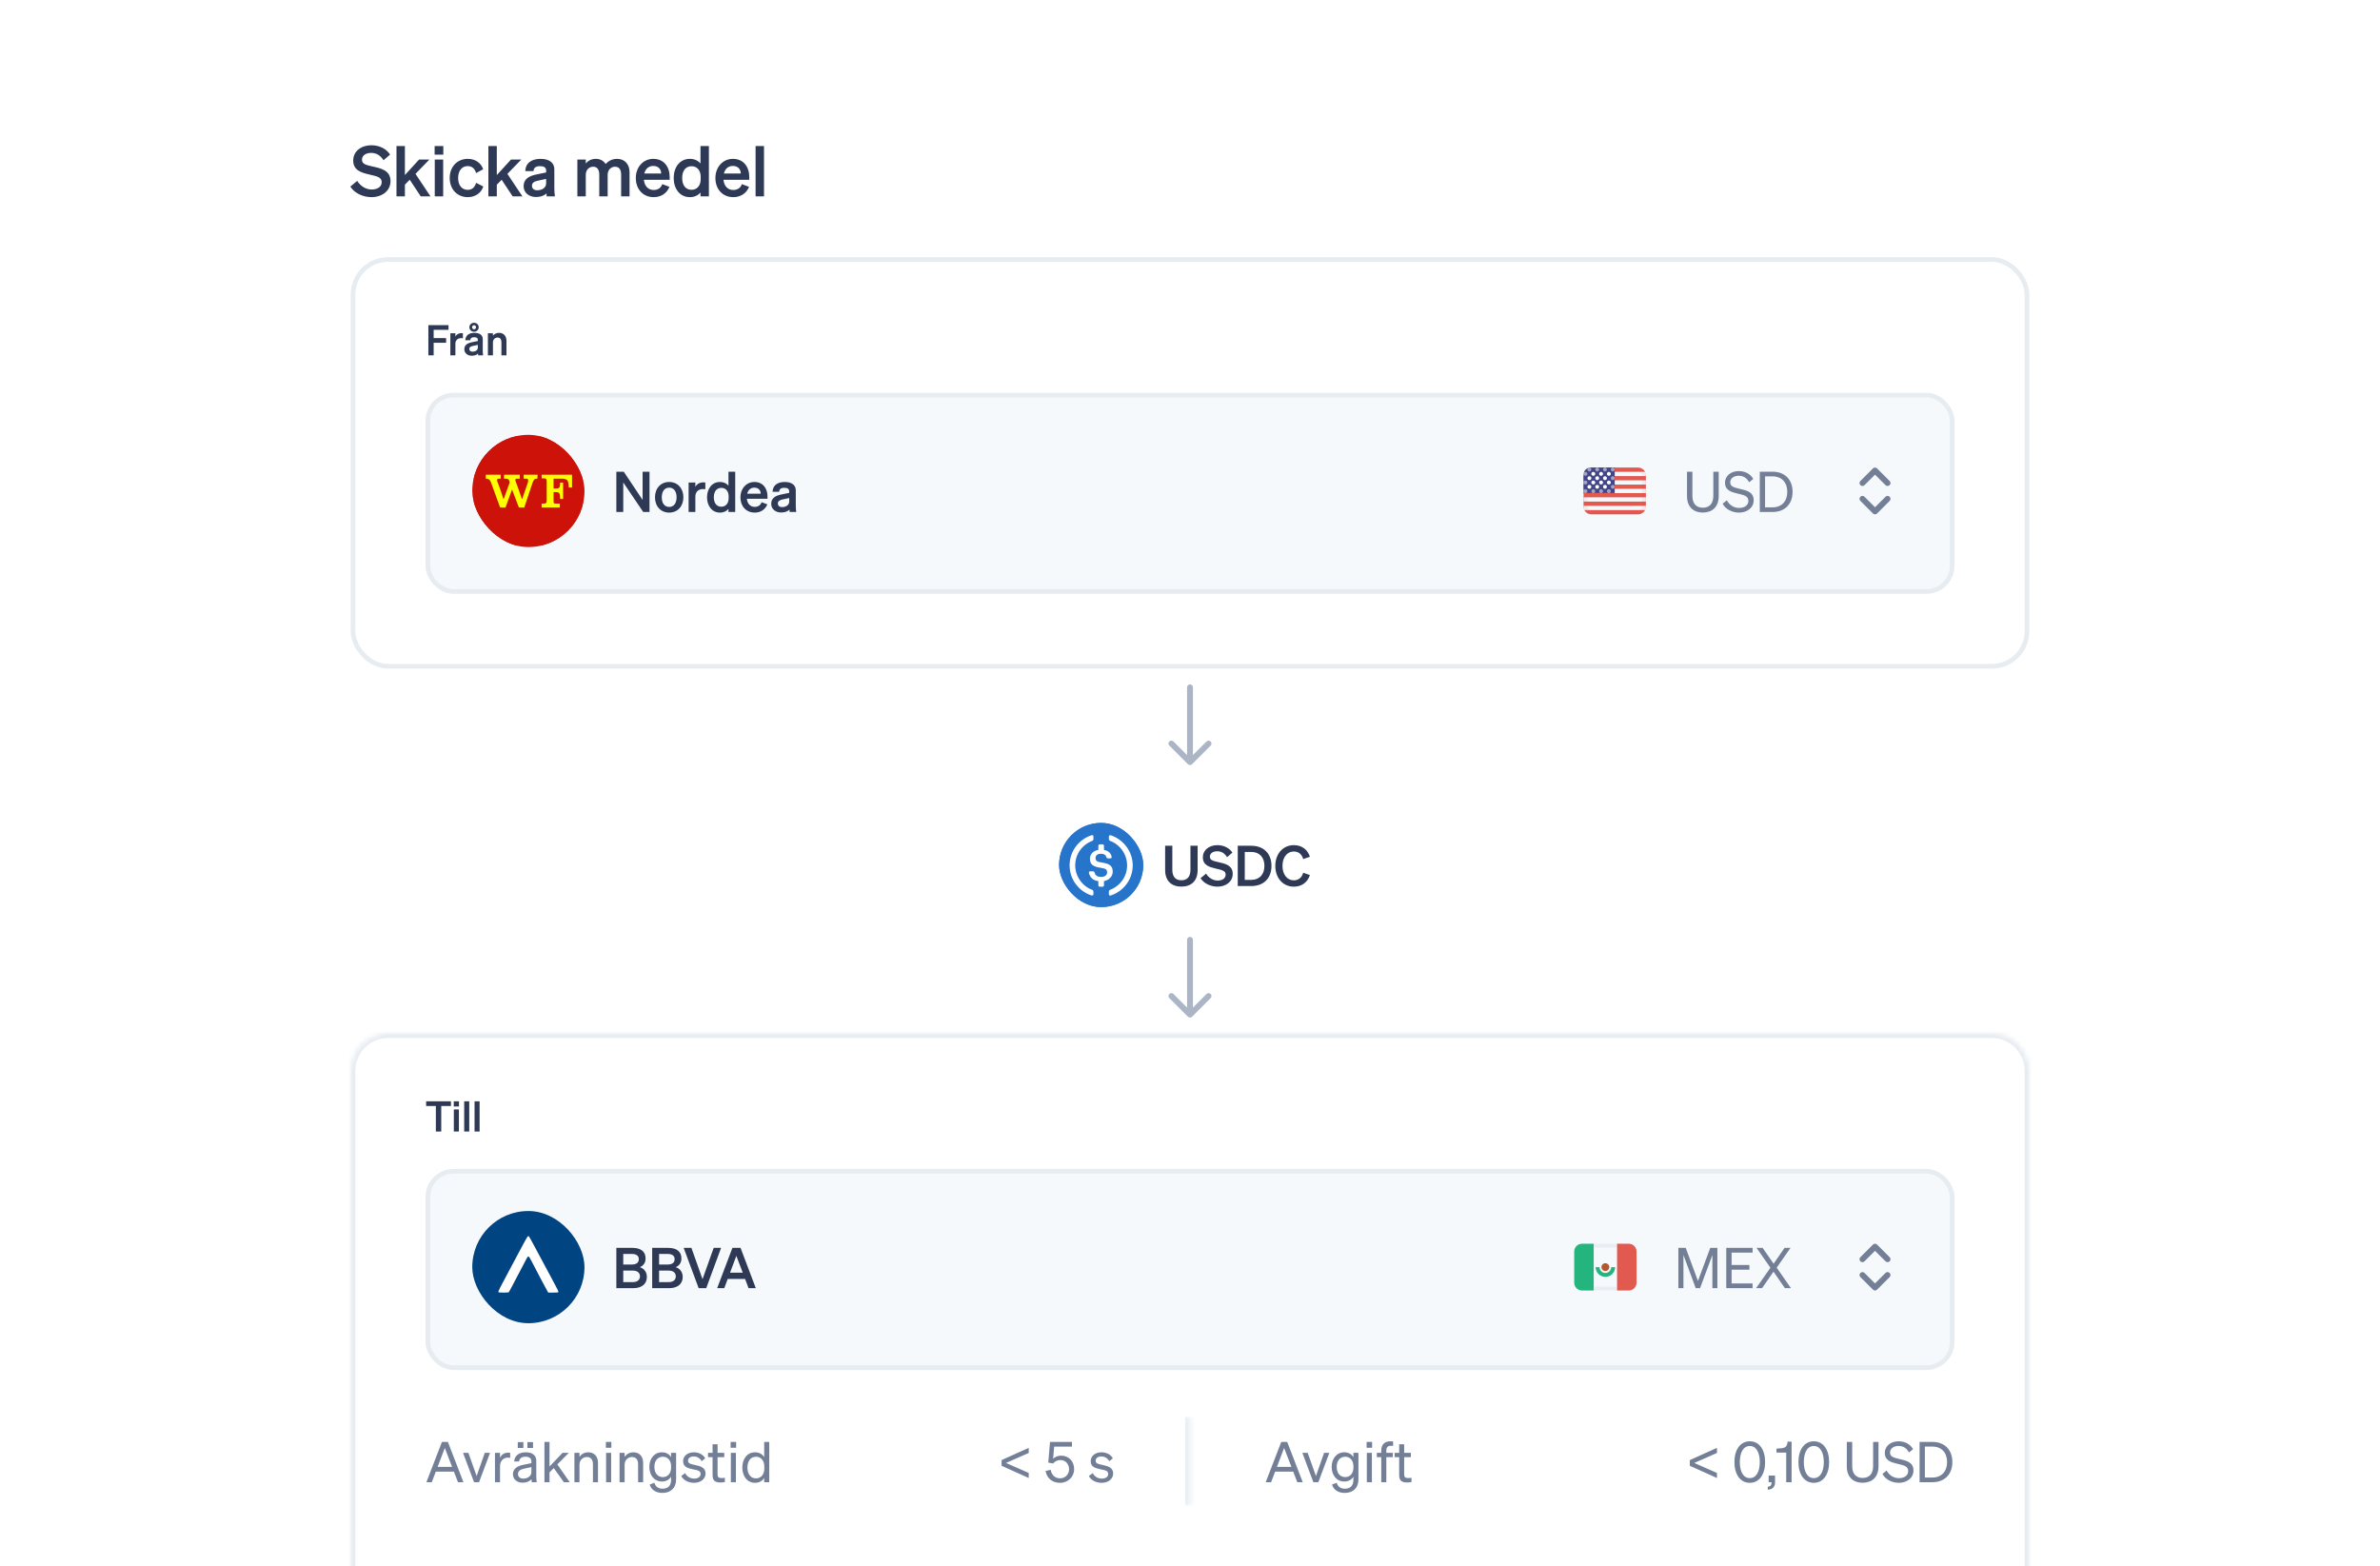 <svg width="509" height="335" viewBox="0 0 509 335" fill="none" xmlns="http://www.w3.org/2000/svg">
<g clip-path="url(#clip0_4938_17388)">
<rect width="509" height="335" fill="white"/>
<path d="M74.925 39.9L76.395 38.685C77.145 39.855 78.27 40.53 79.5 40.53C80.715 40.53 81.63 39.975 81.63 38.94C81.63 37.845 80.505 37.695 78.9 37.305C77.28 36.915 75.54 36.435 75.54 34.335C75.54 32.34 77.25 31.065 79.425 31.065C81.27 31.065 82.71 31.935 83.43 33.06L82.02 34.275C81.42 33.345 80.625 32.7 79.365 32.7C78.21 32.7 77.415 33.285 77.415 34.14C77.415 35.085 78.24 35.28 79.695 35.61C81.435 36 83.52 36.405 83.52 38.745C83.52 40.86 81.66 42.165 79.44 42.165C77.595 42.165 75.765 41.28 74.925 39.9ZM86.593 31.23V37.44L89.623 34.125H91.828L88.858 37.185L92.068 42H89.983L87.628 38.445L86.593 39.495V42H84.793V31.23H86.593ZM92.951 33.075V31.23H94.811V33.075H92.951ZM94.781 34.125V42H92.981V34.125H94.781ZM97.978 38.07C97.978 39.675 98.817 40.605 100.048 40.605C101.008 40.605 101.593 39.975 101.818 39.105L103.363 39.885C102.958 41.16 101.758 42.165 100.048 42.165C97.797 42.165 96.177 40.5 96.177 38.07C96.177 35.64 97.797 33.975 100.048 33.975C101.743 33.975 102.913 34.935 103.333 36.195L101.818 37.02C101.593 36.165 101.008 35.52 100.048 35.52C98.817 35.52 97.978 36.465 97.978 38.07ZM106.251 31.23V37.44L109.281 34.125H111.486L108.516 37.185L111.726 42H109.641L107.286 38.445L106.251 39.495V42H104.451V31.23H106.251ZM118.553 40.11C118.553 40.755 118.583 41.43 118.673 42H116.918C116.888 41.805 116.873 41.595 116.873 41.37C116.363 41.865 115.583 42.135 114.638 42.135C113.138 42.135 111.983 41.22 111.983 39.81C111.983 38.31 113.108 37.65 114.623 37.335L116.798 36.885V36.495C116.798 35.79 116.303 35.535 115.493 35.535C114.548 35.535 114.143 35.91 114.098 36.6H112.343C112.403 34.785 113.783 33.975 115.598 33.975C117.443 33.975 118.553 34.785 118.553 36.21V40.11ZM116.798 39.225V38.265L115.103 38.625C114.338 38.79 113.768 39.03 113.768 39.735C113.768 40.35 114.218 40.695 114.908 40.695C115.868 40.695 116.798 40.185 116.798 39.225ZM125.279 37.38V42H123.479V34.125H125.279V34.965C125.714 34.44 126.389 33.975 127.439 33.975C128.384 33.975 129.089 34.395 129.524 35.07C130.004 34.56 130.754 33.975 131.969 33.975C133.589 33.975 134.639 35.115 134.639 36.81V42H132.839V37.335C132.839 36.36 132.479 35.655 131.519 35.655C130.754 35.655 129.959 36.255 129.959 37.38V42H128.159V37.335C128.159 36.36 127.799 35.655 126.839 35.655C126.074 35.655 125.279 36.255 125.279 37.38ZM139.802 42.165C137.552 42.165 135.977 40.5 135.977 38.07C135.977 35.76 137.537 33.975 139.727 33.975C142.007 33.975 143.222 35.7 143.222 37.86V38.46H137.702C137.837 39.81 138.647 40.635 139.802 40.635C140.687 40.635 141.392 40.185 141.632 39.375L143.177 39.96C142.622 41.34 141.377 42.165 139.802 42.165ZM139.712 35.49C138.782 35.49 138.062 36.045 137.792 37.11H141.407C141.392 36.24 140.852 35.49 139.712 35.49ZM147.543 42.165C145.338 42.165 144.078 40.305 144.078 38.07C144.078 35.835 145.338 33.975 147.543 33.975C148.563 33.975 149.313 34.38 149.808 34.965V31.23H151.608V42H149.808V41.175C149.313 41.76 148.563 42.165 147.543 42.165ZM149.853 37.845C149.853 36.36 149.013 35.55 147.903 35.55C146.598 35.55 145.893 36.57 145.893 38.07C145.893 39.57 146.598 40.59 147.903 40.59C149.013 40.59 149.853 39.765 149.853 38.31V37.845ZM156.824 42.165C154.574 42.165 152.999 40.5 152.999 38.07C152.999 35.76 154.559 33.975 156.749 33.975C159.029 33.975 160.244 35.7 160.244 37.86V38.46H154.724C154.859 39.81 155.669 40.635 156.824 40.635C157.709 40.635 158.414 40.185 158.654 39.375L160.199 39.96C159.644 41.34 158.399 42.165 156.824 42.165ZM156.734 35.49C155.804 35.49 155.084 36.045 154.814 37.11H158.429C158.414 36.24 157.874 35.49 156.734 35.49ZM163.394 31.23V42H161.594V31.23H163.394Z" fill="#2E3A55"/>
<rect x="75.5" y="55.5" width="358" height="87" rx="7.5" fill="white"/>
<rect x="75.5" y="55.5" width="358" height="87" rx="7.5" stroke="#E7ECF1"/>
<path d="M92.746 76H91.612V69.538H95.923V70.546H92.746V72.301H95.41V73.309H92.746V76ZM98.995 71.266V72.346C98.86 72.328 98.752 72.319 98.599 72.319C97.915 72.319 97.393 72.76 97.393 73.516V76H96.313V71.275H97.393V71.977C97.6 71.536 98.086 71.248 98.689 71.248C98.815 71.248 98.914 71.257 98.995 71.266ZM100.959 69.988C100.959 69.763 101.139 69.556 101.382 69.556C101.625 69.556 101.805 69.763 101.805 69.988C101.805 70.222 101.625 70.42 101.382 70.42C101.139 70.42 100.959 70.222 100.959 69.988ZM100.383 69.988C100.383 70.51 100.797 70.951 101.382 70.951C101.967 70.951 102.381 70.51 102.381 69.988C102.381 69.466 101.967 69.034 101.382 69.034C100.797 69.034 100.383 69.466 100.383 69.988ZM103.245 74.866C103.245 75.253 103.263 75.658 103.317 76H102.264C102.246 75.883 102.237 75.757 102.237 75.622C101.931 75.919 101.463 76.081 100.896 76.081C99.996 76.081 99.303 75.532 99.303 74.686C99.303 73.786 99.978 73.39 100.887 73.201L102.192 72.931V72.697C102.192 72.274 101.895 72.121 101.409 72.121C100.842 72.121 100.599 72.346 100.572 72.76H99.519C99.555 71.671 100.383 71.185 101.472 71.185C102.579 71.185 103.245 71.671 103.245 72.526V74.866ZM102.192 74.335V73.759L101.175 73.975C100.716 74.074 100.374 74.218 100.374 74.641C100.374 75.01 100.644 75.217 101.058 75.217C101.634 75.217 102.192 74.911 102.192 74.335ZM104.346 76V71.275H105.426V71.779C105.696 71.464 106.119 71.185 106.731 71.185C107.721 71.185 108.315 71.869 108.315 72.886V76H107.235V73.201C107.235 72.616 107.001 72.193 106.407 72.193C105.921 72.193 105.426 72.553 105.426 73.228V76H104.346Z" fill="#2E3A55"/>
<rect x="91.5" y="84.5" width="326" height="42" rx="5.5" fill="#F6F9FC"/>
<rect x="91.5" y="84.5" width="326" height="42" rx="5.5" stroke="#E7ECF1"/>
<g clip-path="url(#clip1_4938_17388)">
<rect x="101" y="93" width="24" height="24" rx="12" fill="#CD1309"/>
<rect x="101.333" y="93.333" width="23.333" height="23.333" rx="1.458" fill="#CD1309"/>
<path d="M111.994 101.531H114.971L114.926 102.372H114.862C114.288 102.372 114.161 102.582 113.906 103.214L112.121 108.543H110.974L109.508 104.686L108.105 108.543H106.958L105.046 103.284C104.854 102.653 104.473 102.373 104.026 102.373H103.899V101.531H107.088V102.374H106.833C106.451 102.374 106.259 102.444 106.323 102.654C106.323 102.677 106.316 102.701 106.309 102.724C106.295 102.771 106.281 102.817 106.323 102.864C106.323 102.864 107.088 104.827 107.662 106.72H107.726L109 103.214C108.937 102.653 108.745 102.373 108.235 102.373H107.789V101.531H111.167V102.373H110.657C110.338 102.373 110.21 102.443 110.21 102.653C110.21 102.723 110.21 102.794 110.274 102.934C110.274 102.934 111.039 104.967 111.613 106.72H111.677L112.887 103.214C112.951 102.934 112.951 102.794 112.951 102.653C112.951 102.444 112.823 102.373 112.441 102.373H111.994V101.531Z" fill="#FFFF00"/>
<path d="M121.383 102.792C121.574 103.213 121.638 103.703 121.638 104.265L122.339 104.265V101.531H115.838V102.302H116.22C116.729 102.302 116.921 102.372 116.921 102.932V107.07C116.921 107.63 116.73 107.701 116.22 107.701H115.838V108.541H119.726V107.701H119.025C118.451 107.701 118.387 107.701 118.387 107.07V105.246H118.897C119.662 105.246 119.79 105.526 119.79 106.719H120.427V103.214H119.79C119.79 104.265 119.662 104.475 118.897 104.475H118.387V102.372H119.981C120.682 102.372 121.129 102.441 121.383 102.792Z" fill="#FFFF00"/>
</g>
<path d="M138.908 100.884V109.5H137.564L133.292 103.176V109.5H131.816V100.884H133.4L137.432 106.92V100.884H138.908ZM146.151 106.356C146.151 108.312 144.891 109.632 143.115 109.632C141.339 109.632 140.079 108.312 140.079 106.356C140.079 104.4 141.339 103.08 143.115 103.08C144.891 103.08 146.151 104.4 146.151 106.356ZM141.531 106.356C141.531 107.64 142.143 108.42 143.115 108.42C144.087 108.42 144.699 107.64 144.699 106.356C144.699 105.072 144.087 104.292 143.115 104.292C142.143 104.292 141.531 105.072 141.531 106.356ZM150.848 103.188V104.628C150.668 104.604 150.524 104.592 150.32 104.592C149.408 104.592 148.712 105.18 148.712 106.188V109.5H147.272V103.2H148.712V104.136C148.988 103.548 149.636 103.164 150.44 103.164C150.608 103.164 150.74 103.176 150.848 103.188ZM153.984 109.632C152.22 109.632 151.212 108.144 151.212 106.356C151.212 104.568 152.22 103.08 153.984 103.08C154.8 103.08 155.4 103.404 155.796 103.872V100.884H157.236V109.5H155.796V108.84C155.4 109.308 154.8 109.632 153.984 109.632ZM155.832 106.176C155.832 104.988 155.16 104.34 154.272 104.34C153.228 104.34 152.664 105.156 152.664 106.356C152.664 107.556 153.228 108.372 154.272 108.372C155.16 108.372 155.832 107.712 155.832 106.548V106.176ZM161.408 109.632C159.608 109.632 158.348 108.3 158.348 106.356C158.348 104.508 159.596 103.08 161.348 103.08C163.172 103.08 164.144 104.46 164.144 106.188V106.668H159.728C159.836 107.748 160.484 108.408 161.408 108.408C162.116 108.408 162.68 108.048 162.872 107.4L164.108 107.868C163.664 108.972 162.668 109.632 161.408 109.632ZM161.336 104.292C160.592 104.292 160.016 104.736 159.8 105.588H162.692C162.68 104.892 162.248 104.292 161.336 104.292ZM170.19 107.988C170.19 108.504 170.214 109.044 170.286 109.5H168.882C168.858 109.344 168.846 109.176 168.846 108.996C168.438 109.392 167.814 109.608 167.058 109.608C165.858 109.608 164.934 108.876 164.934 107.748C164.934 106.548 165.834 106.02 167.046 105.768L168.786 105.408V105.096C168.786 104.532 168.39 104.328 167.742 104.328C166.986 104.328 166.662 104.628 166.626 105.18H165.222C165.27 103.728 166.374 103.08 167.826 103.08C169.302 103.08 170.19 103.728 170.19 104.868V107.988ZM168.786 107.28V106.512L167.43 106.8C166.818 106.932 166.362 107.124 166.362 107.688C166.362 108.18 166.722 108.456 167.274 108.456C168.042 108.456 168.786 108.048 168.786 107.28Z" fill="#2E3A55"/>
<path d="M350.333 110H340.333C339.413 110 338.667 109.254 338.667 108.333V105L338.667 101.667C338.667 100.746 339.413 100 340.333 100H345.333H350.333C351.254 100 352 100.746 352 101.667V108.333C352 109.254 351.254 110 350.333 110Z" fill="#E25950"/>
<rect x="338.667" y="100.909" width="13.333" height="0.909" fill="#F6F9FC"/>
<rect x="338.667" y="102.727" width="13.333" height="0.909" fill="#F6F9FC"/>
<rect x="338.667" y="104.545" width="13.333" height="0.909" fill="#F6F9FC"/>
<rect x="338.667" y="106.364" width="13.333" height="0.909" fill="#F6F9FC"/>
<rect x="338.667" y="108.182" width="13.333" height="0.909" fill="#F6F9FC"/>
<path opacity="0.1" d="M350.333 110H340.333C339.413 110 338.667 109.254 338.667 108.333V105.417H339.5V108.333C339.5 108.794 339.873 109.167 340.333 109.167H350.333C350.794 109.167 351.167 108.794 351.167 108.333V101.667C351.167 101.206 350.794 100.833 350.333 100.833H345.333V100H350.333C351.254 100 352 100.746 352 101.667V108.333C352 109.254 351.254 110 350.333 110Z" fill="#E25950"/>
<path d="M338.667 105.458V101.56C338.667 100.698 339.33 100 340.148 100H345.333V105.458H338.667Z" fill="#43458B"/>
<path opacity="0.5" fill-rule="evenodd" clip-rule="evenodd" d="M339.901 100C340.054 99.995 340.197 100.073 340.275 100.204C340.353 100.335 340.353 100.499 340.275 100.63C340.197 100.761 340.053 100.839 339.901 100.833C339.677 100.824 339.5 100.64 339.5 100.416C339.5 100.192 339.677 100.009 339.901 100Z" fill="white"/>
<path opacity="0.5" fill-rule="evenodd" clip-rule="evenodd" d="M341.568 100C341.72 99.995 341.864 100.073 341.942 100.204C342.02 100.335 342.019 100.499 341.941 100.63C341.863 100.761 341.72 100.839 341.567 100.833C341.344 100.824 341.167 100.64 341.167 100.416C341.167 100.192 341.344 100.009 341.568 100Z" fill="white"/>
<path opacity="0.5" fill-rule="evenodd" clip-rule="evenodd" d="M343.235 100C343.387 99.995 343.531 100.073 343.608 100.204C343.686 100.335 343.686 100.499 343.608 100.63C343.53 100.761 343.387 100.839 343.234 100.833C343.01 100.824 342.833 100.64 342.833 100.416C342.834 100.192 343.011 100.009 343.235 100Z" fill="white"/>
<path opacity="0.5" fill-rule="evenodd" clip-rule="evenodd" d="M344.901 100C345.054 99.995 345.197 100.073 345.275 100.204C345.353 100.335 345.353 100.499 345.275 100.63C345.197 100.761 345.053 100.839 344.901 100.833C344.677 100.824 344.5 100.64 344.5 100.416C344.5 100.192 344.677 100.009 344.901 100Z" fill="white"/>
<path opacity="0.5" fill-rule="evenodd" clip-rule="evenodd" d="M339.068 100.925C339.22 100.92 339.364 100.998 339.442 101.129C339.52 101.26 339.519 101.424 339.441 101.555C339.363 101.686 339.22 101.764 339.067 101.758C338.844 101.749 338.667 101.565 338.667 101.341C338.667 101.117 338.844 100.934 339.068 100.925Z" fill="white"/>
<path d="M341.167 101.342C341.167 101.572 340.98 101.758 340.75 101.758C340.52 101.758 340.333 101.572 340.333 101.342C340.333 101.112 340.52 100.925 340.75 100.925C340.98 100.925 341.167 101.112 341.167 101.342Z" fill="white"/>
<path d="M342.833 101.342C342.833 101.572 342.647 101.758 342.417 101.758C342.187 101.758 342 101.572 342 101.342C342 101.112 342.187 100.925 342.417 100.925C342.647 100.925 342.833 101.112 342.833 101.342Z" fill="white"/>
<path d="M344.5 101.342C344.5 101.572 344.313 101.758 344.083 101.758C343.853 101.758 343.667 101.572 343.667 101.342C343.667 101.112 343.853 100.925 344.083 100.925C344.313 100.925 344.5 101.112 344.5 101.342Z" fill="white"/>
<path d="M339.932 102.683C339.78 102.689 339.636 102.611 339.558 102.479C339.481 102.348 339.481 102.185 339.558 102.054C339.636 101.923 339.78 101.845 339.932 101.85C340.156 101.859 340.333 102.043 340.333 102.267C340.333 102.491 340.156 102.675 339.932 102.683Z" fill="white"/>
<path d="M341.599 102.683C341.447 102.689 341.303 102.611 341.225 102.479C341.147 102.348 341.147 102.185 341.225 102.054C341.303 101.923 341.447 101.845 341.599 101.85C341.823 101.859 342 102.043 342 102.267C342 102.491 341.823 102.675 341.599 102.683Z" fill="white"/>
<path d="M343.266 102.683C343.113 102.689 342.97 102.611 342.892 102.479C342.814 102.348 342.814 102.185 342.892 102.054C342.97 101.923 343.113 101.845 343.266 101.85C343.49 101.859 343.667 102.043 343.667 102.267C343.667 102.491 343.49 102.675 343.266 102.683Z" fill="white"/>
<path opacity="0.5" fill-rule="evenodd" clip-rule="evenodd" d="M344.901 101.85C345.054 101.845 345.197 101.923 345.275 102.054C345.353 102.185 345.353 102.349 345.275 102.48C345.197 102.611 345.053 102.689 344.901 102.683C344.677 102.674 344.5 102.49 344.5 102.266C344.5 102.042 344.677 101.859 344.901 101.85Z" fill="white"/>
<path opacity="0.5" fill-rule="evenodd" clip-rule="evenodd" d="M339.068 102.775C339.22 102.77 339.364 102.848 339.442 102.979C339.52 103.11 339.519 103.274 339.441 103.405C339.363 103.536 339.22 103.614 339.067 103.608C338.844 103.599 338.667 103.415 338.667 103.191C338.667 102.967 338.844 102.784 339.068 102.775Z" fill="white"/>
<path d="M341.167 103.192C341.167 103.422 340.98 103.608 340.75 103.608C340.52 103.608 340.333 103.422 340.333 103.192C340.333 102.962 340.52 102.775 340.75 102.775C340.98 102.775 341.167 102.962 341.167 103.192Z" fill="white"/>
<path d="M342.833 103.192C342.833 103.422 342.647 103.608 342.417 103.608C342.187 103.608 342 103.422 342 103.192C342 102.962 342.187 102.775 342.417 102.775C342.647 102.775 342.833 102.962 342.833 103.192Z" fill="white"/>
<path d="M344.5 103.192C344.5 103.422 344.313 103.608 344.083 103.608C343.853 103.608 343.667 103.422 343.667 103.192C343.667 102.962 343.853 102.775 344.083 102.775C344.313 102.775 344.5 102.962 344.5 103.192Z" fill="white"/>
<path d="M339.901 103.7C340.054 103.695 340.197 103.773 340.275 103.904C340.353 104.035 340.353 104.199 340.275 104.33C340.197 104.461 340.053 104.539 339.901 104.533C339.677 104.524 339.5 104.34 339.5 104.116C339.5 103.892 339.677 103.709 339.901 103.7Z" fill="white"/>
<path d="M341.568 103.7C341.72 103.695 341.864 103.773 341.942 103.904C342.02 104.035 342.019 104.199 341.941 104.33C341.863 104.461 341.72 104.539 341.567 104.533C341.344 104.524 341.167 104.34 341.167 104.116C341.167 103.892 341.344 103.709 341.568 103.7Z" fill="white"/>
<path d="M343.235 103.7C343.387 103.695 343.531 103.773 343.608 103.904C343.686 104.035 343.686 104.199 343.608 104.33C343.53 104.461 343.387 104.539 343.234 104.533C343.01 104.524 342.833 104.34 342.833 104.116C342.834 103.892 343.011 103.709 343.235 103.7Z" fill="white"/>
<path opacity="0.5" fill-rule="evenodd" clip-rule="evenodd" d="M344.901 103.7C345.054 103.695 345.197 103.773 345.275 103.904C345.353 104.035 345.353 104.199 345.275 104.33C345.197 104.461 345.053 104.539 344.901 104.533C344.677 104.524 344.5 104.34 344.5 104.116C344.5 103.892 344.677 103.709 344.901 103.7Z" fill="white"/>
<path opacity="0.5" fill-rule="evenodd" clip-rule="evenodd" d="M339.068 104.625C339.22 104.62 339.364 104.698 339.442 104.829C339.52 104.96 339.519 105.124 339.441 105.255C339.363 105.386 339.22 105.464 339.067 105.458C338.844 105.449 338.667 105.265 338.667 105.041C338.667 104.817 338.844 104.634 339.068 104.625Z" fill="white"/>
<path opacity="0.5" fill-rule="evenodd" clip-rule="evenodd" d="M340.735 104.625C340.887 104.62 341.031 104.698 341.108 104.829C341.186 104.96 341.186 105.124 341.108 105.255C341.03 105.386 340.887 105.464 340.734 105.458C340.51 105.449 340.333 105.265 340.333 105.041C340.334 104.817 340.511 104.634 340.735 104.625Z" fill="white"/>
<path opacity="0.5" fill-rule="evenodd" clip-rule="evenodd" d="M342.401 104.625C342.554 104.62 342.697 104.698 342.775 104.829C342.853 104.96 342.853 105.124 342.775 105.255C342.697 105.386 342.553 105.464 342.401 105.458C342.177 105.449 342 105.265 342 105.041C342 104.817 342.177 104.634 342.401 104.625Z" fill="white"/>
<path opacity="0.5" fill-rule="evenodd" clip-rule="evenodd" d="M344.068 104.625C344.22 104.62 344.364 104.698 344.442 104.829C344.52 104.96 344.519 105.124 344.441 105.255C344.363 105.386 344.22 105.464 344.067 105.458C343.844 105.449 343.667 105.265 343.667 105.041C343.667 104.817 343.844 104.634 344.068 104.625Z" fill="white"/>
<path d="M364.176 109.62C362.232 109.62 360.792 108.468 360.792 106.092V100.884H361.944V106.056C361.944 107.82 362.88 108.588 364.176 108.588C365.484 108.588 366.42 107.82 366.42 106.056V100.884H367.572V106.092C367.572 108.468 366.132 109.62 364.176 109.62ZM368.415 107.724L369.315 107.004C369.855 108.036 370.827 108.636 371.943 108.636C373.059 108.636 373.923 108.084 373.923 107.1C373.923 106.056 372.927 105.876 371.619 105.564C370.263 105.24 368.919 104.868 368.919 103.248C368.919 101.736 370.227 100.752 371.859 100.752C373.359 100.752 374.439 101.472 374.955 102.444L374.079 103.14C373.635 102.312 372.951 101.748 371.835 101.748C370.791 101.748 370.035 102.324 370.035 103.152C370.035 104.064 370.839 104.256 372.051 104.544C373.479 104.88 375.051 105.18 375.051 107.004C375.051 108.612 373.623 109.632 371.919 109.632C370.431 109.632 369.003 108.888 368.415 107.724ZM376.358 109.5V100.884H379.094C381.71 100.884 383.366 102.564 383.366 105.192C383.366 107.82 381.71 109.5 379.094 109.5H376.358ZM377.486 108.504H379.094C381.05 108.504 382.238 107.196 382.238 105.192C382.238 103.176 381.05 101.88 379.082 101.88H377.486V108.504Z" fill="#727F96"/>
<path d="M401 101.511L403.245 103.755C403.489 103.999 403.885 103.999 404.129 103.755C404.374 103.511 404.374 103.115 404.129 102.87L401.442 100.183C401.198 99.939 400.802 99.939 400.558 100.183L397.871 102.87C397.626 103.115 397.626 103.511 397.871 103.755C398.115 103.999 398.511 103.999 398.755 103.755L401 101.511Z" fill="#727F96"/>
<path d="M404.129 106.245C403.885 106.001 403.489 106.001 403.245 106.245L401 108.489L398.755 106.245C398.511 106.001 398.115 106.001 397.871 106.245C397.626 106.489 397.626 106.885 397.871 107.13L400.558 109.817C400.802 110.061 401.198 110.061 401.442 109.817L404.129 107.13C404.374 106.885 404.374 106.489 404.129 106.245Z" fill="#727F96"/>
<path d="M255.125 147C255.125 146.655 254.845 146.375 254.5 146.375C254.155 146.375 253.875 146.655 253.875 147H254.5H255.125ZM254.058 163.442C254.302 163.686 254.698 163.686 254.942 163.442L258.919 159.464C259.163 159.22 259.163 158.825 258.919 158.581C258.675 158.337 258.28 158.337 258.036 158.581L254.5 162.116L250.964 158.581C250.72 158.337 250.325 158.337 250.081 158.581C249.837 158.825 249.837 159.22 250.081 159.464L254.058 163.442ZM254.5 147H253.875V163H254.5H255.125V147H254.5Z" fill="#ABB5C5"/>
<g filter="url(#filter0_d_4938_17388)">
<rect x="216.5" y="167" width="76" height="30" rx="15" fill="white"/>
<g clip-path="url(#clip2_4938_17388)">
<rect x="226.5" y="173" width="18" height="18" rx="9" fill="#2775CA"/>
<rect width="18" height="18" transform="translate(226.5 173)" fill="#2775CA"/>
<path d="M233.85 188.225C233.85 188.45 233.7 188.525 233.475 188.525C230.7 187.625 228.75 185.075 228.75 182.075C228.75 179.075 230.7 176.525 233.475 175.625C233.7 175.55 233.85 175.7 233.85 175.925V176.45C233.85 176.6 233.775 176.75 233.625 176.825C231.45 177.65 229.95 179.675 229.95 182.075C229.95 184.475 231.525 186.575 233.625 187.325C233.775 187.4 233.85 187.55 233.85 187.7V188.225Z" fill="white"/>
<path d="M236.1 186.35C236.1 186.5 235.95 186.65 235.8 186.65H235.2C235.05 186.65 234.9 186.5 234.9 186.35V185.45C233.7 185.3 233.1 184.625 232.875 183.65C232.875 183.5 232.95 183.35 233.1 183.35H233.775C233.925 183.35 234 183.425 234.075 183.575C234.225 184.1 234.525 184.55 235.5 184.55C236.25 184.55 236.775 184.175 236.775 183.575C236.775 182.975 236.475 182.75 235.425 182.6C233.85 182.375 233.1 181.925 233.1 180.65C233.1 179.675 233.85 178.925 234.9 178.775V177.875C234.9 177.725 235.05 177.575 235.2 177.575H235.8C235.95 177.575 236.1 177.725 236.1 177.875V178.775C237 178.925 237.6 179.45 237.75 180.275C237.75 180.425 237.675 180.575 237.525 180.575H236.925C236.775 180.575 236.7 180.5 236.625 180.35C236.475 179.825 236.1 179.6 235.425 179.6C234.675 179.6 234.3 179.975 234.3 180.5C234.3 181.025 234.525 181.325 235.65 181.475C237.225 181.7 237.975 182.15 237.975 183.425C237.975 184.4 237.225 185.225 236.1 185.45V186.35Z" fill="white"/>
<path d="M237.525 188.525C237.3 188.6 237.15 188.45 237.15 188.225V187.7C237.15 187.55 237.225 187.4 237.375 187.325C239.55 186.5 241.05 184.475 241.05 182.075C241.05 179.675 239.475 177.575 237.375 176.825C237.225 176.75 237.15 176.6 237.15 176.45V175.925C237.15 175.7 237.3 175.625 237.525 175.625C240.225 176.525 242.25 179.075 242.25 182.075C242.25 185.075 240.3 187.625 237.525 188.525Z" fill="white"/>
</g>
<path d="M252.652 186.62C250.6 186.62 249.184 185.456 249.184 183.08V177.884H250.72V183.032C250.72 184.604 251.5 185.264 252.652 185.264C253.816 185.264 254.596 184.604 254.596 183.032V177.884H256.132V183.08C256.132 185.456 254.716 186.62 252.652 186.62ZM256.76 184.82L257.936 183.848C258.536 184.784 259.436 185.324 260.42 185.324C261.392 185.324 262.124 184.88 262.124 184.052C262.124 183.176 261.224 183.056 259.94 182.744C258.644 182.432 257.252 182.048 257.252 180.368C257.252 178.772 258.62 177.752 260.36 177.752C261.836 177.752 262.988 178.448 263.564 179.348L262.436 180.32C261.956 179.576 261.32 179.06 260.312 179.06C259.388 179.06 258.752 179.528 258.752 180.212C258.752 180.968 259.412 181.124 260.576 181.388C261.968 181.7 263.636 182.024 263.636 183.896C263.636 185.588 262.148 186.632 260.372 186.632C258.896 186.632 257.432 185.924 256.76 184.82ZM264.714 186.5V177.884H267.594C270.27 177.884 271.926 179.564 271.926 182.192C271.926 184.82 270.27 186.5 267.594 186.5H264.714ZM266.214 185.18H267.594C269.37 185.18 270.414 184.004 270.414 182.192C270.414 180.368 269.37 179.204 267.582 179.204H266.214V185.18ZM274.279 182.192C274.279 184.052 275.287 185.276 276.703 185.276C277.711 185.276 278.443 184.664 278.707 183.656L280.147 184.148C279.643 185.672 278.443 186.632 276.703 186.632C274.411 186.632 272.743 184.808 272.743 182.192C272.743 179.576 274.411 177.752 276.703 177.752C278.443 177.752 279.643 178.712 280.147 180.236L278.707 180.728C278.443 179.72 277.711 179.108 276.703 179.108C275.287 179.108 274.279 180.332 274.279 182.192Z" fill="#2E3A55"/>
</g>
<path d="M255.125 201C255.125 200.655 254.845 200.375 254.5 200.375C254.155 200.375 253.875 200.655 253.875 201H254.5H255.125ZM254.058 217.442C254.302 217.686 254.698 217.686 254.942 217.442L258.919 213.464C259.163 213.22 259.163 212.825 258.919 212.581C258.675 212.337 258.28 212.337 258.036 212.581L254.5 216.116L250.964 212.581C250.72 212.337 250.325 212.337 250.081 212.581C249.837 212.825 249.837 213.22 250.081 213.464L254.058 217.442ZM254.5 201H253.875V217H254.5H255.125V201H254.5Z" fill="#ABB5C5"/>
<mask id="path-49-inside-1_4938_17388" fill="white">
<path d="M75 229C75 224.582 78.582 221 83 221H426C430.418 221 434 224.582 434 229V340C434 344.418 430.418 348 426 348H83C78.582 348 75 344.418 75 340V229Z"/>
</mask>
<path d="M75 229C75 224.582 78.582 221 83 221H426C430.418 221 434 224.582 434 229V340C434 344.418 430.418 348 426 348H83C78.582 348 75 344.418 75 340V229Z" fill="white"/>
<path d="M83 221V222H426V221V220H83V221ZM434 229H433V340H434H435V229H434ZM426 348V347H83V348V349H426V348ZM75 340H76V229H75H74V340H75ZM83 348V347C79.134 347 76 343.866 76 340H75H74C74 344.971 78.029 349 83 349V348ZM434 340H433C433 343.866 429.866 347 426 347V348V349C430.971 349 435 344.971 435 340H434ZM426 221V222C429.866 222 433 225.134 433 229H434H435C435 224.029 430.971 220 426 220V221ZM83 221V220C78.029 220 74 224.029 74 229H75H76C76 225.134 79.134 222 83 222V221Z" fill="#E7ECF1" mask="url(#path-49-inside-1_4938_17388)"/>
<path d="M96.445 236.546H94.366V242H93.214V236.546H91.135V235.538H96.445V236.546ZM97.042 236.645V235.538H98.158V236.645H97.042ZM98.14 237.275V242H97.06V237.275H98.14ZM100.355 235.538V242H99.275V235.538H100.355ZM102.57 235.538V242H101.49V235.538H102.57Z" fill="#2E3A55"/>
<rect x="91.5" y="250.5" width="326" height="42" rx="5.5" fill="#F6F9FC"/>
<rect x="91.5" y="250.5" width="326" height="42" rx="5.5" stroke="#E7ECF1"/>
<g clip-path="url(#clip3_4938_17388)">
<rect x="101" y="259" width="24" height="24" rx="12" fill="white"/>
<path d="M101 271V283H113H125V271V259H113H101V271ZM113.17 264.5C113.232 264.577 113.867 265.723 114.572 267.047C115.276 268.371 115.942 269.61 116.043 269.795C116.143 269.981 116.414 270.484 116.639 270.91C116.863 271.336 117.103 271.785 117.181 271.917C117.25 272.041 117.545 272.582 117.823 273.117C118.102 273.651 118.489 274.379 118.69 274.742C119.325 275.919 119.449 276.19 119.403 276.322C119.364 276.43 119.201 276.446 118.311 276.446H117.266L117.119 276.229C117.041 276.113 116.53 275.168 115.981 274.123C115.439 273.078 114.827 271.909 114.626 271.53C114.425 271.142 114.006 270.353 113.697 269.764C113.24 268.89 113.116 268.696 112.985 268.719C112.83 268.742 112.791 268.812 111.382 271.53C111.026 272.211 110.608 273.008 110.445 273.31C110.283 273.604 109.865 274.41 109.516 275.091C109.16 275.772 108.835 276.353 108.788 276.384C108.742 276.415 108.246 276.446 107.689 276.446C106.907 276.446 106.652 276.422 106.582 276.337C106.497 276.237 107.054 275.13 109.168 271.22C109.307 270.964 110.159 269.362 111.065 267.659C111.97 265.955 112.76 264.515 112.83 264.461C112.992 264.337 113.031 264.345 113.17 264.5Z" fill="#004481"/>
</g>
<path d="M131.816 275.5V266.884H135.236C137.084 266.884 138.068 267.688 138.068 269.152C138.068 270.22 137.444 270.772 136.844 271.012C137.744 271.3 138.344 272.044 138.344 273.1C138.344 274.612 137.228 275.5 135.452 275.5H131.816ZM133.292 270.448H135.092C136.076 270.448 136.616 270.064 136.616 269.308C136.616 268.552 136.076 268.18 135.092 268.18H133.292V270.448ZM133.292 271.744V274.204H135.368C136.34 274.204 136.868 273.7 136.868 272.968C136.868 272.248 136.34 271.744 135.368 271.744H133.292ZM139.48 275.5V266.884H142.9C144.748 266.884 145.732 267.688 145.732 269.152C145.732 270.22 145.108 270.772 144.508 271.012C145.408 271.3 146.008 272.044 146.008 273.1C146.008 274.612 144.892 275.5 143.116 275.5H139.48ZM140.956 270.448H142.756C143.74 270.448 144.28 270.064 144.28 269.308C144.28 268.552 143.74 268.18 142.756 268.18H140.956V270.448ZM140.956 271.744V274.204H143.032C144.004 274.204 144.532 273.7 144.532 272.968C144.532 272.248 144.004 271.744 143.032 271.744H140.956ZM151.038 275.5H149.418L146.214 266.884H147.87L150.246 273.58L152.634 266.884H154.218L151.038 275.5ZM156.638 266.884H158.378L161.642 275.5H160.094L159.35 273.532H155.63L154.898 275.5H153.374L156.638 266.884ZM157.478 268.588L156.134 272.188H158.846L157.478 268.588Z" fill="#2E3A55"/>
<path d="M340.833 266H345.833V276H340.833V266Z" fill="#F6F9FC"/>
<path d="M345.833 276H340.833V275.167H345.833V276ZM345.833 266.833H340.833V266H345.833V266.833Z" fill="#EAEEF3"/>
<path d="M340.834 276H338.334C337.413 276 336.667 275.253 336.667 274.333V267.667C336.667 266.747 337.413 266 338.334 266H340.834V276ZM345.417 271C345.417 271.36 345.324 271.72 345.137 272.042C344.765 272.686 344.077 273.083 343.333 273.083C342.182 273.083 341.25 272.15 341.25 271H342.084C342.084 271.69 342.643 272.25 343.333 272.25C343.779 272.25 344.192 272.012 344.416 271.625C344.527 271.432 344.584 271.216 344.584 271H345.417Z" fill="#24B47E"/>
<path d="M348.333 276H345.833V266H348.333C349.254 266 350 266.746 350 267.667V274.333C350 275.254 349.254 276 348.333 276Z" fill="#E25950"/>
<path d="M343.334 270.167C343.631 270.167 343.906 270.326 344.055 270.584C344.204 270.841 344.204 271.159 344.055 271.417C343.906 271.675 343.631 271.833 343.333 271.833C342.873 271.833 342.5 271.46 342.5 271C342.5 270.54 342.873 270.167 343.334 270.167Z" fill="#B5562B"/>
<path d="M363.58 275.5H362.656L360.028 268.408V275.5H358.948V266.884H360.52L363.136 273.964L365.764 266.884H367.288V275.5H366.22V268.408L363.58 275.5ZM369.19 266.884H374.818V267.892H370.33V270.544H374.134V271.552H370.33V274.492H374.818V275.5H369.19V266.884ZM382.927 266.884L379.975 271.12L383.023 275.5H381.727L379.291 271.972L376.843 275.5H375.571L378.631 271.132L375.667 266.884H376.963L379.315 270.268L381.655 266.884H382.927Z" fill="#727F96"/>
<path d="M401 267.511L403.245 269.755C403.489 269.999 403.885 269.999 404.129 269.755C404.374 269.511 404.374 269.115 404.129 268.87L401.442 266.183C401.198 265.939 400.802 265.939 400.558 266.183L397.871 268.87C397.626 269.115 397.626 269.511 397.871 269.755C398.115 269.999 398.511 269.999 398.755 269.755L401 267.511Z" fill="#727F96"/>
<path d="M404.129 272.245C403.885 272.001 403.489 272.001 403.245 272.245L401 274.489L398.755 272.245C398.511 272.001 398.115 272.001 397.871 272.245C397.626 272.489 397.626 272.885 397.871 273.13L400.558 275.817C400.802 276.061 401.198 276.061 401.442 275.817L404.129 273.13C404.374 272.885 404.374 272.489 404.129 272.245Z" fill="#727F96"/>
<mask id="path-63-inside-2_4938_17388" fill="white">
<path d="M91 303H254.5V322H91V303Z"/>
</mask>
<path d="M254.5 303H253.5V322H254.5H255.5V303H254.5Z" fill="#E7ECF1" mask="url(#path-63-inside-2_4938_17388)"/>
<path d="M94.516 308.384H95.788L99.112 317H97.948L97.072 314.732H93.208L92.344 317H91.192L94.516 308.384ZM95.128 309.68L93.592 313.724H96.688L95.128 309.68ZM102.451 317H101.383L99.031 310.724H100.171L101.935 315.68L103.675 310.724H104.803L102.451 317ZM109.109 310.7V311.792C108.929 311.756 108.785 311.744 108.581 311.744C107.669 311.744 106.937 312.464 106.937 313.568V317H105.857V310.724H106.937V311.792C107.213 311.156 107.825 310.676 108.677 310.676C108.845 310.676 109.001 310.688 109.109 310.7ZM110.734 309.68V308.432H111.934V309.68H110.734ZM112.798 309.68V308.432H113.998V309.68H112.798ZM114.694 315.632C114.694 316.1 114.73 316.604 114.79 317H113.722C113.698 316.82 113.686 316.604 113.674 316.352C113.29 316.808 112.594 317.108 111.778 317.108C110.638 317.108 109.702 316.424 109.702 315.296C109.702 314.048 110.686 313.52 112.09 313.244L113.65 312.932V312.548C113.65 311.852 113.146 311.552 112.378 311.552C111.55 311.552 111.094 311.9 111.01 312.572H109.954C110.05 311.24 111.094 310.604 112.438 310.604C113.83 310.604 114.694 311.24 114.694 312.392V315.632ZM113.65 314.864V313.772L112.378 314.036C111.418 314.228 110.782 314.492 110.782 315.248C110.782 315.86 111.238 316.232 111.922 316.232C112.846 316.232 113.65 315.668 113.65 314.864ZM117.519 308.384V313.652L120.303 310.724H121.647L119.199 313.196L121.851 317H120.591L118.431 313.976L117.519 314.9V317H116.439V308.384H117.519ZM122.849 317V310.724H123.929V311.576C124.289 311.06 124.913 310.604 125.801 310.604C127.133 310.604 127.889 311.528 127.889 312.86V317H126.809V313.148C126.809 312.272 126.437 311.612 125.501 311.612C124.721 311.612 123.929 312.212 123.929 313.256V317H122.849ZM129.575 309.632V308.384H130.751V309.632H129.575ZM130.703 310.724V317H129.623V310.724H130.703ZM132.505 317V310.724H133.585V311.576C133.945 311.06 134.569 310.604 135.457 310.604C136.789 310.604 137.545 311.528 137.545 312.86V317H136.465V313.148C136.465 312.272 136.093 311.612 135.157 311.612C134.377 311.612 133.585 312.212 133.585 313.256V317H132.505ZM144.595 316.436C144.595 318.272 143.383 319.292 141.679 319.292C140.299 319.292 139.291 318.656 138.943 317.504L139.951 317.12C140.155 317.924 140.803 318.392 141.679 318.392C142.783 318.392 143.515 317.828 143.515 316.52V315.812C143.179 316.424 142.471 316.856 141.595 316.856C139.879 316.856 138.871 315.44 138.871 313.724C138.871 312.02 139.879 310.604 141.595 310.604C142.459 310.604 143.179 311.036 143.515 311.648V310.724H144.595V316.436ZM143.527 313.628C143.527 312.224 142.687 311.552 141.787 311.552C140.647 311.552 139.951 312.404 139.951 313.724C139.951 315.044 140.647 315.908 141.787 315.908C142.687 315.908 143.527 315.236 143.527 313.856V313.628ZM145.696 315.668L146.536 315.056C146.872 315.788 147.64 316.232 148.456 316.232C149.188 316.232 149.836 315.92 149.836 315.236C149.836 314.552 149.236 314.456 148.204 314.24C147.172 314.012 146.092 313.784 146.092 312.5C146.092 311.384 147.064 310.604 148.396 310.604C149.524 310.604 150.448 311.156 150.82 311.9L150.052 312.512C149.728 311.888 149.14 311.492 148.348 311.492C147.628 311.492 147.148 311.852 147.148 312.416C147.148 313.004 147.7 313.112 148.576 313.304C149.656 313.556 150.892 313.772 150.892 315.14C150.892 316.34 149.8 317.132 148.456 317.132C147.316 317.132 146.176 316.64 145.696 315.668ZM152.396 315.5V311.648H151.424V310.724H152.396V308.888H153.464V310.724H154.892V311.648H153.464V315.332C153.464 315.992 153.788 316.112 154.34 316.112C154.592 316.112 154.772 316.1 155.024 316.04V316.964C154.748 317.024 154.436 317.06 154.076 317.06C153.008 317.06 152.396 316.7 152.396 315.5ZM156.258 309.632V308.384H157.434V309.632H156.258ZM157.386 310.724V317H156.306V310.724H157.386ZM161.493 317.132C159.753 317.132 158.757 315.644 158.757 313.868C158.757 312.08 159.753 310.604 161.493 310.604C162.369 310.604 163.065 311.024 163.437 311.636V308.384H164.517V317H163.437V316.088C163.065 316.712 162.369 317.132 161.493 317.132ZM163.461 313.652C163.461 312.188 162.573 311.552 161.685 311.552C160.509 311.552 159.849 312.512 159.849 313.868C159.849 315.212 160.509 316.184 161.685 316.184C162.573 316.184 163.461 315.536 163.461 314.096V313.652Z" fill="#727F96"/>
<path d="M214.201 313.484V312.272L220.009 309.656V310.748L215.149 312.884L220.009 315.02V316.1L214.201 313.484ZM225.245 312.992L224.189 312.812L224.561 308.384H229.253V309.392H225.449L225.221 311.996C225.593 311.624 226.181 311.324 226.937 311.324C228.617 311.324 229.721 312.572 229.721 314.204C229.721 315.836 228.437 317.132 226.709 317.132C225.089 317.132 223.913 316.22 223.613 314.588L224.717 314.36C224.897 315.464 225.641 316.172 226.709 316.172C227.801 316.172 228.641 315.332 228.641 314.228C228.641 313.136 227.897 312.26 226.805 312.26C226.085 312.26 225.533 312.584 225.245 312.992ZM232.868 315.668L233.708 315.056C234.044 315.788 234.812 316.232 235.628 316.232C236.36 316.232 237.008 315.92 237.008 315.236C237.008 314.552 236.408 314.456 235.376 314.24C234.344 314.012 233.264 313.784 233.264 312.5C233.264 311.384 234.236 310.604 235.568 310.604C236.696 310.604 237.62 311.156 237.992 311.9L237.224 312.512C236.9 311.888 236.312 311.492 235.52 311.492C234.8 311.492 234.32 311.852 234.32 312.416C234.32 313.004 234.872 313.112 235.748 313.304C236.828 313.556 238.064 313.772 238.064 315.14C238.064 316.34 236.972 317.132 235.628 317.132C234.488 317.132 233.348 316.64 232.868 315.668Z" fill="#727F96"/>
<path d="M274.016 308.384H275.288L278.612 317H277.448L276.572 314.732H272.708L271.844 317H270.692L274.016 308.384ZM274.628 309.68L273.092 313.724H276.188L274.628 309.68ZM281.951 317H280.883L278.531 310.724H279.671L281.435 315.68L283.175 310.724H284.303L281.951 317ZM290.521 316.436C290.521 318.272 289.309 319.292 287.605 319.292C286.225 319.292 285.217 318.656 284.869 317.504L285.877 317.12C286.081 317.924 286.729 318.392 287.605 318.392C288.709 318.392 289.441 317.828 289.441 316.52V315.812C289.105 316.424 288.397 316.856 287.521 316.856C285.805 316.856 284.797 315.44 284.797 313.724C284.797 312.02 285.805 310.604 287.521 310.604C288.385 310.604 289.105 311.036 289.441 311.648V310.724H290.521V316.436ZM289.453 313.628C289.453 312.224 288.613 311.552 287.713 311.552C286.573 311.552 285.877 312.404 285.877 313.724C285.877 315.044 286.573 315.908 287.713 315.908C288.613 315.908 289.453 315.236 289.453 313.856V313.628ZM292.27 309.632V308.384H293.446V309.632H292.27ZM293.398 310.724V317H292.318V310.724H293.398ZM297.937 308.276V309.236C297.757 309.212 297.649 309.212 297.469 309.212C296.833 309.212 296.485 309.488 296.485 310.292V310.724H297.877V311.648H296.485V317H295.405V311.648H294.457V310.724H295.405V310.22C295.405 308.996 296.077 308.252 297.361 308.252C297.577 308.252 297.697 308.264 297.937 308.276ZM299.236 315.5V311.648H298.264V310.724H299.236V308.888H300.304V310.724H301.732V311.648H300.304V315.332C300.304 315.992 300.628 316.112 301.18 316.112C301.432 316.112 301.612 316.1 301.864 316.04V316.964C301.588 317.024 301.276 317.06 300.916 317.06C299.848 317.06 299.236 316.7 299.236 315.5Z" fill="#727F96"/>
<path d="M361.392 313.484V312.272L367.2 309.656V310.748L362.34 312.884L367.2 315.02V316.1L361.392 313.484ZM370.936 312.692C370.936 310.064 372.172 308.252 374.224 308.252C376.264 308.252 377.5 310.064 377.5 312.692C377.5 315.32 376.264 317.132 374.224 317.132C372.172 317.132 370.936 315.32 370.936 312.692ZM372.088 312.692C372.088 314.708 372.82 316.124 374.224 316.124C375.616 316.124 376.36 314.708 376.36 312.692C376.36 310.676 375.616 309.26 374.224 309.26C372.82 309.26 372.088 310.676 372.088 312.692ZM378.253 317V315.584H379.621V317.072C379.621 318.008 379.021 318.572 378.061 318.596V317.972C378.601 317.948 378.877 317.672 378.877 317.096V317H378.253ZM382.296 308.336H383.16V317H382.008V310.664H379.932V309.812L380.856 309.752C381.876 309.68 382.212 309.332 382.296 308.336ZM384.624 312.692C384.624 310.064 385.86 308.252 387.912 308.252C389.952 308.252 391.188 310.064 391.188 312.692C391.188 315.32 389.952 317.132 387.912 317.132C385.86 317.132 384.624 315.32 384.624 312.692ZM385.776 312.692C385.776 314.708 386.508 316.124 387.912 316.124C389.304 316.124 390.048 314.708 390.048 312.692C390.048 310.676 389.304 309.26 387.912 309.26C386.508 309.26 385.776 310.676 385.776 312.692ZM398.352 317.12C396.408 317.12 394.968 315.968 394.968 313.592V308.384H396.12V313.556C396.12 315.32 397.056 316.088 398.352 316.088C399.66 316.088 400.596 315.32 400.596 313.556V308.384H401.748V313.592C401.748 315.968 400.308 317.12 398.352 317.12ZM402.591 315.224L403.491 314.504C404.031 315.536 405.003 316.136 406.119 316.136C407.235 316.136 408.099 315.584 408.099 314.6C408.099 313.556 407.103 313.376 405.795 313.064C404.439 312.74 403.095 312.368 403.095 310.748C403.095 309.236 404.403 308.252 406.035 308.252C407.535 308.252 408.615 308.972 409.131 309.944L408.255 310.64C407.811 309.812 407.127 309.248 406.011 309.248C404.967 309.248 404.211 309.824 404.211 310.652C404.211 311.564 405.015 311.756 406.227 312.044C407.655 312.38 409.227 312.68 409.227 314.504C409.227 316.112 407.799 317.132 406.095 317.132C404.607 317.132 403.179 316.388 402.591 315.224ZM410.534 317V308.384H413.27C415.886 308.384 417.542 310.064 417.542 312.692C417.542 315.32 415.886 317 413.27 317H410.534ZM411.662 316.004H413.27C415.226 316.004 416.414 314.696 416.414 312.692C416.414 310.676 415.226 309.38 413.258 309.38H411.662V316.004Z" fill="#727F96"/>
</g>
<defs>
<filter id="filter0_d_4938_17388" x="212.5" y="166" width="84" height="38" filterUnits="userSpaceOnUse" color-interpolation-filters="sRGB">
<feFlood flood-opacity="0" result="BackgroundImageFix"/>
<feColorMatrix in="SourceAlpha" type="matrix" values="0 0 0 0 0 0 0 0 0 0 0 0 0 0 0 0 0 0 127 0" result="hardAlpha"/>
<feMorphology radius="3" operator="erode" in="SourceAlpha" result="effect1_dropShadow_4938_17388"/>
<feOffset dy="3"/>
<feGaussianBlur stdDeviation="3.5"/>
<feColorMatrix type="matrix" values="0 0 0 0 0 0 0 0 0 0 0 0 0 0 0 0 0 0 0.1 0"/>
<feBlend mode="normal" in2="BackgroundImageFix" result="effect1_dropShadow_4938_17388"/>
<feBlend mode="normal" in="SourceGraphic" in2="effect1_dropShadow_4938_17388" result="shape"/>
</filter>
<clipPath id="clip0_4938_17388">
<rect width="509" height="335" fill="white"/>
</clipPath>
<clipPath id="clip1_4938_17388">
<rect x="101" y="93" width="24" height="24" rx="12" fill="white"/>
</clipPath>
<clipPath id="clip2_4938_17388">
<rect x="226.5" y="173" width="18" height="18" rx="9" fill="white"/>
</clipPath>
<clipPath id="clip3_4938_17388">
<rect x="101" y="259" width="24" height="24" rx="12" fill="white"/>
</clipPath>
</defs>
</svg>
